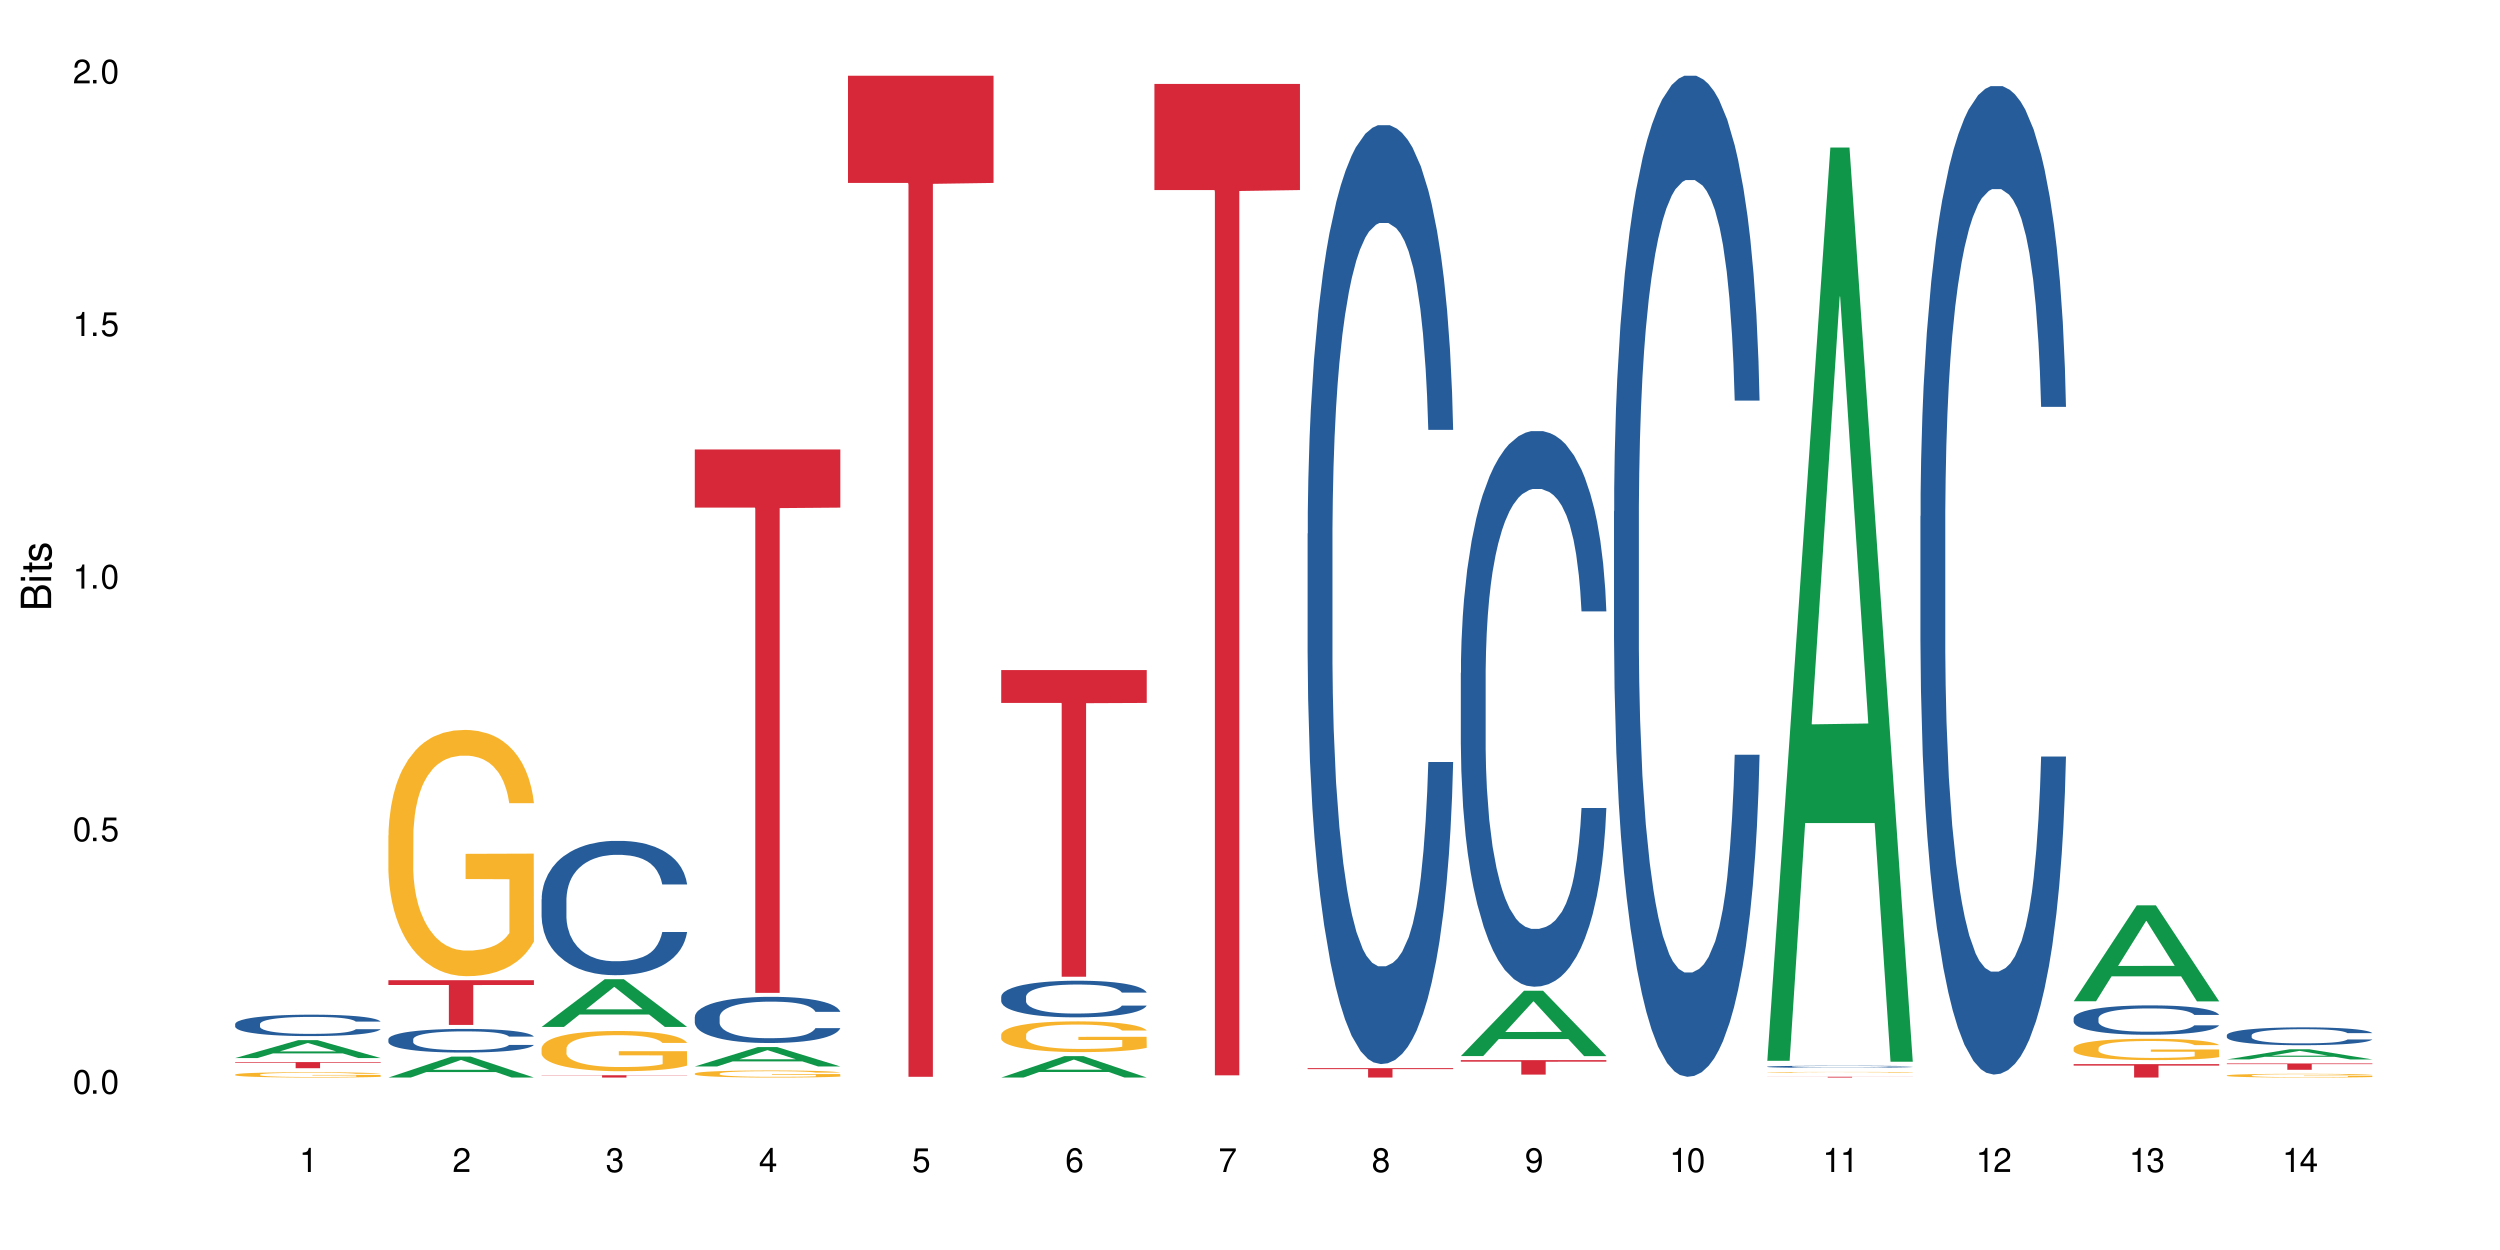 <?xml version="1.0" encoding="UTF-8"?>
<svg xmlns="http://www.w3.org/2000/svg" xmlns:xlink="http://www.w3.org/1999/xlink" width="720" height="360" viewBox="0 0 720 360">
<defs>
<g>
<g id="glyph-0-0">
</g>
<g id="glyph-0-1">
<path d="M 2.641 -6.938 C 2 -6.938 1.422 -6.656 1.078 -6.172 C 0.641 -5.562 0.406 -4.641 0.406 -3.359 C 0.406 -1.016 1.188 0.219 2.641 0.219 C 4.078 0.219 4.859 -1.016 4.859 -3.297 C 4.859 -4.641 4.656 -5.547 4.203 -6.172 C 3.844 -6.656 3.281 -6.938 2.641 -6.938 Z M 2.641 -6.188 C 3.547 -6.188 4 -5.25 4 -3.375 C 4 -1.406 3.562 -0.484 2.625 -0.484 C 1.734 -0.484 1.281 -1.438 1.281 -3.344 C 1.281 -5.25 1.734 -6.188 2.641 -6.188 Z M 2.641 -6.188 "/>
</g>
<g id="glyph-0-2">
<path d="M 1.828 -1 L 0.828 -1 L 0.828 0 L 1.828 0 Z M 1.828 -1 "/>
</g>
<g id="glyph-0-3">
<path d="M 4.562 -6.797 L 1.062 -6.797 L 0.547 -3.094 L 1.328 -3.094 C 1.719 -3.562 2.047 -3.734 2.578 -3.734 C 3.484 -3.734 4.062 -3.109 4.062 -2.094 C 4.062 -1.125 3.484 -0.531 2.578 -0.531 C 1.828 -0.531 1.375 -0.906 1.188 -1.672 L 0.328 -1.672 C 0.453 -1.109 0.547 -0.844 0.75 -0.594 C 1.125 -0.078 1.828 0.219 2.594 0.219 C 3.969 0.219 4.922 -0.781 4.922 -2.219 C 4.922 -3.562 4.031 -4.484 2.719 -4.484 C 2.25 -4.484 1.859 -4.359 1.469 -4.062 L 1.734 -5.969 L 4.562 -5.969 Z M 4.562 -6.797 "/>
</g>
<g id="glyph-0-4">
<path d="M 2.484 -4.938 L 2.484 0 L 3.328 0 L 3.328 -6.938 L 2.766 -6.938 C 2.469 -5.875 2.281 -5.734 0.984 -5.562 L 0.984 -4.938 Z M 2.484 -4.938 "/>
</g>
<g id="glyph-0-5">
<path d="M 4.859 -0.828 L 1.281 -0.828 C 1.359 -1.406 1.672 -1.781 2.5 -2.281 L 3.469 -2.828 C 4.406 -3.344 4.906 -4.062 4.906 -4.906 C 4.906 -5.484 4.672 -6.031 4.266 -6.406 C 3.859 -6.766 3.375 -6.938 2.719 -6.938 C 1.859 -6.938 1.219 -6.625 0.844 -6.031 C 0.609 -5.672 0.5 -5.234 0.484 -4.531 L 1.328 -4.531 C 1.359 -5.016 1.406 -5.281 1.531 -5.516 C 1.75 -5.938 2.188 -6.203 2.703 -6.203 C 3.469 -6.203 4.031 -5.641 4.031 -4.891 C 4.031 -4.344 3.719 -3.859 3.125 -3.516 L 2.234 -3 C 0.812 -2.172 0.406 -1.531 0.328 -0.016 L 4.859 -0.016 Z M 4.859 -0.828 "/>
</g>
<g id="glyph-0-6">
<path d="M 2.125 -3.188 L 2.578 -3.188 C 3.5 -3.188 3.984 -2.766 3.984 -1.922 C 3.984 -1.062 3.469 -0.531 2.594 -0.531 C 1.656 -0.531 1.203 -1 1.156 -2.016 L 0.312 -2.016 C 0.344 -1.453 0.438 -1.094 0.609 -0.781 C 0.953 -0.109 1.625 0.219 2.547 0.219 C 3.953 0.219 4.859 -0.625 4.859 -1.938 C 4.859 -2.828 4.516 -3.297 3.703 -3.594 C 4.344 -3.844 4.656 -4.328 4.656 -5.031 C 4.656 -6.219 3.875 -6.938 2.578 -6.938 C 1.203 -6.938 0.484 -6.172 0.453 -4.703 L 1.297 -4.703 C 1.312 -5.125 1.344 -5.359 1.453 -5.578 C 1.641 -5.969 2.062 -6.203 2.594 -6.203 C 3.344 -6.203 3.797 -5.75 3.797 -5 C 3.797 -4.516 3.609 -4.219 3.25 -4.047 C 3.016 -3.953 2.703 -3.922 2.125 -3.906 Z M 2.125 -3.188 "/>
</g>
<g id="glyph-0-7">
<path d="M 3.141 -1.672 L 3.141 0 L 3.984 0 L 3.984 -1.672 L 4.984 -1.672 L 4.984 -2.438 L 3.984 -2.438 L 3.984 -6.938 L 3.359 -6.938 L 0.266 -2.578 L 0.266 -1.672 Z M 3.141 -2.438 L 1 -2.438 L 3.141 -5.5 Z M 3.141 -2.438 "/>
</g>
<g id="glyph-0-8">
<path d="M 4.781 -5.125 C 4.609 -6.266 3.891 -6.938 2.844 -6.938 C 2.094 -6.938 1.422 -6.578 1.031 -5.953 C 0.594 -5.266 0.406 -4.422 0.406 -3.172 C 0.406 -2 0.578 -1.25 0.984 -0.641 C 1.359 -0.078 1.953 0.219 2.703 0.219 C 3.984 0.219 4.922 -0.75 4.922 -2.094 C 4.922 -3.375 4.062 -4.281 2.844 -4.281 C 2.172 -4.281 1.641 -4.031 1.281 -3.516 C 1.281 -5.234 1.828 -6.188 2.797 -6.188 C 3.391 -6.188 3.797 -5.797 3.938 -5.125 Z M 2.734 -3.531 C 3.547 -3.531 4.062 -2.953 4.062 -2.031 C 4.062 -1.156 3.484 -0.531 2.703 -0.531 C 1.922 -0.531 1.328 -1.188 1.328 -2.078 C 1.328 -2.938 1.906 -3.531 2.734 -3.531 Z M 2.734 -3.531 "/>
</g>
<g id="glyph-0-9">
<path d="M 4.984 -6.797 L 0.438 -6.797 L 0.438 -5.969 L 4.109 -5.969 C 2.5 -3.656 1.828 -2.234 1.328 0 L 2.219 0 C 2.594 -2.172 3.453 -4.047 4.984 -6.094 Z M 4.984 -6.797 "/>
</g>
<g id="glyph-0-10">
<path d="M 3.75 -3.656 C 4.469 -4.094 4.688 -4.438 4.688 -5.078 C 4.688 -6.172 3.844 -6.938 2.641 -6.938 C 1.438 -6.938 0.594 -6.172 0.594 -5.094 C 0.594 -4.438 0.812 -4.094 1.516 -3.656 C 0.734 -3.266 0.359 -2.703 0.359 -1.922 C 0.359 -0.656 1.281 0.219 2.641 0.219 C 3.984 0.219 4.922 -0.656 4.922 -1.922 C 4.922 -2.703 4.531 -3.266 3.75 -3.656 Z M 2.641 -6.188 C 3.359 -6.188 3.812 -5.75 3.812 -5.062 C 3.812 -4.406 3.344 -3.984 2.641 -3.984 C 1.922 -3.984 1.453 -4.406 1.453 -5.078 C 1.453 -5.75 1.922 -6.188 2.641 -6.188 Z M 2.641 -3.266 C 3.484 -3.266 4.062 -2.719 4.062 -1.906 C 4.062 -1.078 3.484 -0.531 2.625 -0.531 C 1.797 -0.531 1.219 -1.094 1.219 -1.906 C 1.219 -2.719 1.781 -3.266 2.641 -3.266 Z M 2.641 -3.266 "/>
</g>
<g id="glyph-0-11">
<path d="M 0.516 -1.578 C 0.672 -0.453 1.406 0.219 2.438 0.219 C 3.188 0.219 3.859 -0.141 4.266 -0.766 C 4.688 -1.453 4.891 -2.297 4.891 -3.547 C 4.891 -4.719 4.703 -5.453 4.312 -6.078 C 3.938 -6.641 3.344 -6.938 2.594 -6.938 C 1.297 -6.938 0.359 -5.969 0.359 -4.625 C 0.359 -3.344 1.234 -2.453 2.453 -2.453 C 3.094 -2.453 3.578 -2.672 4.016 -3.203 C 4 -1.484 3.469 -0.531 2.5 -0.531 C 1.906 -0.531 1.484 -0.906 1.359 -1.578 Z M 2.578 -6.203 C 3.375 -6.203 3.969 -5.531 3.969 -4.641 C 3.969 -3.797 3.391 -3.188 2.547 -3.188 C 1.734 -3.188 1.234 -3.766 1.234 -4.688 C 1.234 -5.562 1.797 -6.203 2.578 -6.203 Z M 2.578 -6.203 "/>
</g>
<g id="glyph-1-0">
</g>
<g id="glyph-1-1">
<path d="M 0 -0.953 L 0 -4.891 C 0 -5.719 -0.234 -6.344 -0.734 -6.797 C -1.188 -7.234 -1.812 -7.469 -2.5 -7.469 C -3.547 -7.469 -4.188 -7 -4.625 -5.875 C -4.984 -6.688 -5.625 -7.094 -6.531 -7.094 C -7.172 -7.094 -7.734 -6.859 -8.141 -6.391 C -8.562 -5.922 -8.75 -5.344 -8.75 -4.5 L -8.75 -0.953 Z M -4.984 -2.062 L -7.766 -2.062 L -7.766 -4.219 C -7.766 -4.844 -7.688 -5.203 -7.453 -5.5 C -7.219 -5.812 -6.859 -5.969 -6.375 -5.969 C -5.891 -5.969 -5.531 -5.812 -5.297 -5.5 C -5.062 -5.203 -4.984 -4.844 -4.984 -4.219 Z M -0.984 -2.062 L -4 -2.062 L -4 -4.781 C -4 -5.766 -3.438 -6.359 -2.484 -6.359 C -1.547 -6.359 -0.984 -5.766 -0.984 -4.781 Z M -0.984 -2.062 "/>
</g>
<g id="glyph-1-2">
<path d="M -6.281 -1.797 L -6.281 -0.797 L 0 -0.797 L 0 -1.797 Z M -8.75 -1.797 L -8.75 -0.797 L -7.484 -0.797 L -7.484 -1.797 Z M -8.75 -1.797 "/>
</g>
<g id="glyph-1-3">
<path d="M -6.281 -3.047 L -6.281 -2.016 L -8.016 -2.016 L -8.016 -1.016 L -6.281 -1.016 L -6.281 -0.172 L -5.469 -0.172 L -5.469 -1.016 L -0.719 -1.016 C -0.078 -1.016 0.281 -1.453 0.281 -2.234 C 0.281 -2.5 0.25 -2.719 0.188 -3.047 L -0.641 -3.047 C -0.609 -2.906 -0.594 -2.766 -0.594 -2.562 C -0.594 -2.141 -0.719 -2.016 -1.156 -2.016 L -5.469 -2.016 L -5.469 -3.047 Z M -6.281 -3.047 "/>
</g>
<g id="glyph-1-4">
<path d="M -4.531 -5.25 C -5.766 -5.25 -6.469 -4.422 -6.469 -2.969 C -6.469 -1.516 -5.719 -0.562 -4.547 -0.562 C -3.562 -0.562 -3.094 -1.062 -2.734 -2.562 L -2.516 -3.484 C -2.344 -4.188 -2.094 -4.469 -1.641 -4.469 C -1.047 -4.469 -0.641 -3.875 -0.641 -3 C -0.641 -2.453 -0.797 -2 -1.062 -1.75 C -1.25 -1.594 -1.422 -1.531 -1.875 -1.469 L -1.875 -0.406 C -0.422 -0.453 0.281 -1.266 0.281 -2.922 C 0.281 -4.5 -0.5 -5.516 -1.719 -5.516 C -2.656 -5.516 -3.172 -4.984 -3.469 -3.734 L -3.703 -2.766 C -3.891 -1.953 -4.156 -1.609 -4.594 -1.609 C -5.188 -1.609 -5.547 -2.125 -5.547 -2.938 C -5.547 -3.75 -5.203 -4.172 -4.531 -4.203 Z M -4.531 -5.25 "/>
</g>
</g>
</defs>
<rect x="-72" y="-36" width="864" height="432" fill="rgb(100%, 100%, 100%)" fill-opacity="1"/>
<path fill-rule="nonzero" fill="rgb(6.275%, 58.824%, 28.235%)" fill-opacity="1" d="M 67.73 304.715 L 67.777 304.711 L 85.914 299.555 L 91.422 299.555 L 109.648 304.723 L 103.242 304.723 L 98.676 303.371 L 78.656 303.371 L 74.18 304.715 L 67.73 304.715 L 80.582 302.812 L 96.84 302.809 L 88.734 300.398 L 88.645 300.395 L 88.555 300.406 L 80.539 302.809 L 80.582 302.812 Z M 67.73 304.715 "/>
<path fill-rule="nonzero" fill="rgb(14.51%, 36.078%, 60%)" fill-opacity="1" d="M 67.73 294.914 L 67.781 294.906 L 67.781 294.77 L 67.934 294.559 L 68.293 294.285 L 68.652 294.102 L 69.57 293.77 L 70.848 293.445 L 72.18 293.199 L 73.148 293.051 L 74.02 292.941 L 76.012 292.73 L 77.289 292.625 L 78.672 292.527 L 80.355 292.434 L 81.582 292.375 L 84.344 292.285 L 86.391 292.246 L 87.973 292.23 L 91.398 292.23 L 93.441 292.25 L 94.926 292.281 L 96.562 292.324 L 97.941 292.375 L 100.344 292.5 L 102.492 292.656 L 103.461 292.746 L 104.996 292.922 L 106.172 293.09 L 106.988 293.238 L 107.91 293.445 L 108.727 293.699 L 109.34 293.988 L 109.648 294.23 L 102.492 294.23 L 102.133 294.004 L 101.723 293.828 L 100.957 293.598 L 100.191 293.434 L 99.117 293.273 L 98.145 293.164 L 96.816 293.059 L 95.641 292.992 L 94.414 292.941 L 93.238 292.906 L 90.988 292.871 L 88.383 292.871 L 87.41 292.883 L 85.418 292.93 L 84.344 292.969 L 82.812 293.047 L 81.738 293.121 L 80.461 293.234 L 79.59 293.328 L 78.516 293.477 L 77.75 293.605 L 76.883 293.789 L 76.371 293.93 L 75.91 294.09 L 75.5 294.273 L 75.195 294.473 L 74.988 294.68 L 74.887 294.883 L 74.887 295.758 L 74.988 295.961 L 75.246 296.195 L 75.91 296.539 L 76.883 296.84 L 78.004 297.078 L 79.078 297.246 L 79.691 297.324 L 80.512 297.414 L 81.789 297.527 L 83.629 297.641 L 84.703 297.684 L 86.34 297.73 L 88.023 297.754 L 90.273 297.754 L 92.27 297.73 L 93.598 297.703 L 94.977 297.656 L 96.867 297.562 L 98.043 297.473 L 99.066 297.363 L 99.832 297.258 L 100.344 297.168 L 101.109 296.992 L 101.723 296.801 L 102.184 296.602 L 102.492 296.41 L 109.648 296.41 L 109.34 296.637 L 108.883 296.855 L 108.422 297.02 L 107.707 297.219 L 106.887 297.391 L 105.711 297.59 L 104.742 297.719 L 103.461 297.859 L 102.285 297.969 L 101.008 298.062 L 99.117 298.176 L 97.891 298.23 L 96.562 298.281 L 94.977 298.328 L 92.984 298.367 L 90.836 298.391 L 88.844 298.395 L 86.695 298.383 L 85.109 298.363 L 83.016 298.312 L 80.41 298.211 L 78.516 298.102 L 77.035 297.996 L 75.758 297.883 L 74.324 297.73 L 72.484 297.48 L 71.359 297.289 L 70.594 297.133 L 69.723 296.914 L 69.109 296.715 L 68.395 296.398 L 67.883 296 L 67.73 295.691 Z M 67.73 294.914 "/>
<path fill-rule="nonzero" fill="rgb(96.863%, 70.196%, 16.863%)" fill-opacity="1" d="M 67.73 309.461 L 67.781 309.461 L 67.781 309.43 L 67.988 309.367 L 68.496 309.281 L 69.164 309.211 L 69.879 309.152 L 70.34 309.125 L 71.105 309.082 L 71.77 309.051 L 73.457 308.988 L 75.602 308.93 L 76.777 308.906 L 78.109 308.883 L 80 308.855 L 80.867 308.844 L 83.527 308.82 L 86.543 308.809 L 89.863 308.805 L 91.398 308.805 L 93.496 308.812 L 96.355 308.828 L 97.992 308.84 L 99.27 308.855 L 100.602 308.871 L 102.234 308.902 L 103.77 308.934 L 104.996 308.969 L 106.223 309.012 L 107.246 309.055 L 108.113 309.105 L 108.883 309.164 L 109.34 309.211 L 109.648 309.262 L 102.543 309.262 L 102.133 309.211 L 101.672 309.172 L 100.906 309.129 L 100.141 309.094 L 99.375 309.066 L 97.941 309.031 L 96.715 309.008 L 95.18 308.988 L 93.699 308.977 L 92.012 308.969 L 90.988 308.965 L 88.281 308.965 L 85.828 308.977 L 84.395 308.984 L 83.375 308.996 L 81.941 309.02 L 81.074 309.035 L 80.562 309.047 L 79.027 309.09 L 78.004 309.129 L 77.445 309.156 L 76.727 309.199 L 76.215 309.234 L 75.652 309.293 L 75.348 309.332 L 74.938 309.43 L 74.887 309.68 L 75.039 309.734 L 75.348 309.793 L 75.758 309.84 L 76.371 309.895 L 76.984 309.938 L 78.059 309.992 L 78.977 310.027 L 79.691 310.051 L 81.074 310.09 L 81.637 310.102 L 82.965 310.125 L 84.344 310.145 L 86.031 310.164 L 87.309 310.172 L 89.355 310.18 L 91.961 310.18 L 95.027 310.168 L 96.969 310.16 L 98.301 310.148 L 99.168 310.137 L 100.242 310.121 L 101.008 310.109 L 101.723 310.094 L 102.594 310.07 L 102.594 309.734 L 89.969 309.734 L 89.969 309.574 L 109.598 309.574 L 109.648 310.121 L 108.574 310.16 L 107.246 310.195 L 105.969 310.223 L 104.637 310.246 L 102.746 310.273 L 101.215 310.293 L 98.863 310.312 L 96.715 310.324 L 94.465 310.332 L 92.473 310.336 L 88.023 310.336 L 85.777 310.328 L 83.988 310.316 L 82.352 310.301 L 80.715 310.281 L 78.672 310.254 L 77.34 310.23 L 75.961 310.199 L 74.582 310.164 L 73.355 310.129 L 72.535 310.098 L 71.719 310.066 L 70.848 310.023 L 70.031 309.977 L 69.418 309.93 L 68.855 309.883 L 68.445 309.836 L 68.039 309.773 L 67.832 309.723 L 67.73 309.68 Z M 67.73 309.461 "/>
<path fill-rule="nonzero" fill="rgb(83.922%, 15.686%, 22.353%)" fill-opacity="1" d="M 67.73 305.879 L 109.648 305.879 L 109.648 306.07 L 92.18 306.07 L 92.18 307.645 L 85.148 307.645 L 85.148 306.07 L 67.73 306.07 Z M 67.73 305.879 "/>
<path fill-rule="nonzero" fill="rgb(6.275%, 58.824%, 28.235%)" fill-opacity="1" d="M 111.855 310.332 L 111.898 310.328 L 130.035 304.293 L 135.543 304.293 L 153.77 310.336 L 147.367 310.336 L 142.801 308.758 L 122.781 308.758 L 118.301 310.332 L 111.855 310.332 L 124.707 308.105 L 140.961 308.102 L 132.855 305.281 L 132.766 305.273 L 132.68 305.293 L 124.66 308.102 L 124.707 308.105 Z M 111.855 310.332 "/>
<path fill-rule="nonzero" fill="rgb(14.51%, 36.078%, 60%)" fill-opacity="1" d="M 111.855 299.289 L 111.906 299.285 L 111.906 299.137 L 112.059 298.898 L 112.418 298.602 L 112.773 298.395 L 113.695 298.027 L 114.973 297.676 L 116.301 297.398 L 117.273 297.238 L 118.141 297.113 L 120.137 296.883 L 121.414 296.766 L 122.793 296.66 L 124.48 296.555 L 125.707 296.492 L 128.469 296.395 L 130.512 296.348 L 132.098 296.332 L 135.523 296.332 L 137.566 296.355 L 139.047 296.387 L 140.684 296.438 L 142.066 296.492 L 144.469 296.629 L 146.613 296.805 L 147.586 296.902 L 149.117 297.094 L 150.293 297.281 L 151.113 297.445 L 152.031 297.676 L 152.852 297.953 L 153.465 298.27 L 153.77 298.539 L 146.613 298.539 L 146.258 298.289 L 145.848 298.098 L 145.082 297.844 L 144.312 297.66 L 143.242 297.48 L 142.27 297.363 L 140.941 297.246 L 139.766 297.172 L 138.539 297.113 L 137.363 297.078 L 135.113 297.039 L 132.504 297.039 L 131.535 297.051 L 129.539 297.102 L 128.469 297.145 L 126.934 297.23 L 125.859 297.312 L 124.582 297.438 L 123.715 297.543 L 122.641 297.703 L 121.875 297.848 L 121.004 298.055 L 120.492 298.207 L 120.031 298.383 L 119.625 298.59 L 119.316 298.805 L 119.113 299.035 L 119.012 299.258 L 119.012 300.223 L 119.113 300.449 L 119.367 300.707 L 120.031 301.09 L 121.004 301.418 L 122.129 301.68 L 123.203 301.867 L 123.816 301.953 L 124.633 302.051 L 125.91 302.176 L 127.75 302.301 L 128.824 302.352 L 130.461 302.398 L 132.148 302.426 L 134.398 302.426 L 136.391 302.398 L 137.719 302.367 L 139.102 302.32 L 140.992 302.215 L 142.168 302.113 L 143.188 301.996 L 143.957 301.879 L 144.469 301.777 L 145.234 301.586 L 145.848 301.375 L 146.309 301.156 L 146.613 300.945 L 153.77 300.945 L 153.465 301.195 L 153.004 301.438 L 152.543 301.617 L 151.828 301.836 L 151.012 302.027 L 149.836 302.246 L 148.863 302.387 L 147.586 302.543 L 146.41 302.66 L 145.133 302.766 L 143.242 302.891 L 142.012 302.953 L 140.684 303.008 L 139.102 303.059 L 137.105 303.102 L 134.961 303.129 L 132.965 303.133 L 130.82 303.121 L 129.234 303.098 L 127.137 303.039 L 124.531 302.93 L 122.641 302.812 L 121.156 302.691 L 119.879 302.566 L 118.449 302.398 L 116.609 302.125 L 115.484 301.914 L 114.715 301.742 L 113.848 301.5 L 113.234 301.281 L 112.52 300.934 L 112.008 300.492 L 111.855 300.148 Z M 111.855 299.289 "/>
<path fill-rule="nonzero" fill="rgb(96.863%, 70.196%, 16.863%)" fill-opacity="1" d="M 111.855 240.594 L 111.906 240.527 L 111.906 239.23 L 112.109 236.316 L 112.621 232.301 L 113.285 228.996 L 114 226.406 L 114.461 225.047 L 115.227 223.102 L 115.891 221.676 L 117.578 218.762 L 119.727 216.043 L 120.902 214.875 L 122.23 213.773 L 124.121 212.543 L 124.992 212.09 L 127.648 211.055 L 130.664 210.406 L 133.988 210.211 L 135.523 210.277 L 137.617 210.535 L 140.48 211.246 L 142.117 211.895 L 143.395 212.543 L 144.723 213.387 L 146.359 214.68 L 147.891 216.234 L 149.117 217.789 L 150.348 219.734 L 151.367 221.809 L 152.238 224.074 L 153.004 226.793 L 153.465 229.062 L 153.77 231.328 L 146.664 231.328 L 146.258 229.062 L 145.797 227.312 L 145.031 225.176 L 144.262 223.621 L 143.496 222.391 L 142.066 220.707 L 140.84 219.668 L 139.305 218.762 L 137.82 218.18 L 136.137 217.789 L 135.113 217.66 L 132.402 217.66 L 129.949 218.113 L 128.52 218.633 L 127.496 219.152 L 126.066 220.121 L 125.195 220.898 L 124.684 221.418 L 123.152 223.426 L 122.129 225.238 L 121.566 226.473 L 120.852 228.414 L 120.34 230.164 L 119.777 232.754 L 119.469 234.699 L 119.062 239.102 L 119.012 250.762 L 119.164 253.223 L 119.469 255.879 L 119.879 258.211 L 120.492 260.672 L 121.105 262.551 L 122.18 265.078 L 123.102 266.762 L 123.816 267.863 L 125.195 269.613 L 125.758 270.195 L 127.086 271.363 L 128.469 272.27 L 130.152 273.047 L 131.434 273.434 L 133.477 273.758 L 136.082 273.758 L 139.152 273.371 L 141.094 272.852 L 142.422 272.332 L 143.293 271.879 L 144.363 271.168 L 145.133 270.52 L 145.848 269.809 L 146.715 268.707 L 146.715 253.223 L 134.09 253.16 L 134.09 245.906 L 153.719 245.84 L 153.77 271.168 L 152.699 272.918 L 151.367 274.602 L 150.09 275.898 L 148.762 276.996 L 146.871 278.23 L 145.336 279.008 L 142.984 279.914 L 140.84 280.496 L 138.59 280.883 L 136.594 281.078 L 134.242 281.145 L 132.148 281.016 L 129.898 280.625 L 128.109 280.105 L 126.473 279.461 L 124.84 278.617 L 122.793 277.258 L 121.465 276.156 L 120.082 274.797 L 118.703 273.176 L 117.477 271.426 L 116.66 270.066 L 115.84 268.512 L 114.973 266.57 L 114.152 264.367 L 113.539 262.359 L 112.98 260.09 L 112.57 257.953 L 112.16 255.039 L 111.957 252.707 L 111.855 250.699 Z M 111.855 240.594 "/>
<path fill-rule="nonzero" fill="rgb(83.922%, 15.686%, 22.353%)" fill-opacity="1" d="M 111.855 282.301 L 153.77 282.301 L 153.77 283.68 L 136.301 283.691 L 136.301 295.172 L 129.273 295.172 L 129.273 283.703 L 129.172 283.68 L 111.855 283.68 Z M 111.855 282.301 "/>
<path fill-rule="nonzero" fill="rgb(6.275%, 58.824%, 28.235%)" fill-opacity="1" d="M 155.977 295.75 L 156.023 295.734 L 174.16 282.016 L 179.668 282.016 L 197.895 295.762 L 191.488 295.762 L 186.922 292.176 L 166.902 292.176 L 162.426 295.75 L 155.977 295.75 L 168.828 290.691 L 185.086 290.676 L 176.98 284.262 L 176.891 284.25 L 176.801 284.289 L 168.785 290.676 L 168.828 290.691 Z M 155.977 295.75 "/>
<path fill-rule="nonzero" fill="rgb(14.51%, 36.078%, 60%)" fill-opacity="1" d="M 155.977 259.008 L 156.027 258.973 L 156.027 258.125 L 156.18 256.781 L 156.539 255.086 L 156.898 253.918 L 157.816 251.832 L 159.094 249.816 L 160.426 248.262 L 161.395 247.344 L 162.266 246.637 L 164.258 245.328 L 165.535 244.656 L 166.918 244.055 L 168.602 243.453 L 169.828 243.102 L 172.59 242.535 L 174.637 242.285 L 176.219 242.18 L 179.645 242.18 L 181.688 242.32 L 183.172 242.5 L 184.809 242.781 L 186.188 243.102 L 188.59 243.879 L 190.738 244.867 L 191.707 245.434 L 193.242 246.527 L 194.418 247.59 L 195.234 248.508 L 196.156 249.816 L 196.973 251.406 L 197.586 253.211 L 197.895 254.73 L 190.738 254.73 L 190.379 253.316 L 189.969 252.223 L 189.203 250.77 L 188.438 249.746 L 187.363 248.723 L 186.391 248.051 L 185.062 247.379 L 183.887 246.953 L 182.66 246.637 L 181.484 246.422 L 179.234 246.211 L 176.629 246.211 L 175.656 246.281 L 173.664 246.562 L 172.59 246.812 L 171.059 247.309 L 169.984 247.766 L 168.707 248.473 L 167.836 249.074 L 166.762 249.992 L 165.996 250.809 L 165.129 251.973 L 164.617 252.855 L 164.156 253.848 L 163.746 255.016 L 163.441 256.25 L 163.234 257.559 L 163.133 258.832 L 163.133 264.312 L 163.234 265.586 L 163.492 267.07 L 164.156 269.227 L 165.129 271.102 L 166.25 272.586 L 167.324 273.645 L 167.938 274.141 L 168.758 274.707 L 170.035 275.414 L 171.875 276.121 L 172.949 276.402 L 174.582 276.688 L 176.27 276.828 L 178.52 276.828 L 180.512 276.688 L 181.844 276.508 L 183.223 276.227 L 185.113 275.625 L 186.289 275.059 L 187.312 274.387 L 188.078 273.715 L 188.59 273.148 L 189.355 272.055 L 189.969 270.852 L 190.43 269.613 L 190.738 268.414 L 197.895 268.414 L 197.586 269.828 L 197.129 271.207 L 196.668 272.23 L 195.953 273.469 L 195.133 274.566 L 193.957 275.801 L 192.988 276.613 L 191.707 277.5 L 190.531 278.172 L 189.254 278.773 L 187.363 279.48 L 186.137 279.832 L 184.809 280.148 L 183.223 280.434 L 181.23 280.68 L 179.082 280.82 L 177.09 280.859 L 174.941 280.785 L 173.355 280.645 L 171.262 280.328 L 168.652 279.691 L 166.762 279.02 L 165.281 278.348 L 164.004 277.641 L 162.57 276.688 L 160.73 275.129 L 159.605 273.93 L 158.84 272.938 L 157.969 271.559 L 157.355 270.32 L 156.641 268.344 L 156.129 265.832 L 155.977 263.887 Z M 155.977 259.008 "/>
<path fill-rule="nonzero" fill="rgb(96.863%, 70.196%, 16.863%)" fill-opacity="1" d="M 155.977 301.887 L 156.027 301.875 L 156.027 301.664 L 156.234 301.188 L 156.742 300.531 L 157.41 299.992 L 158.125 299.566 L 158.582 299.344 L 159.352 299.027 L 160.016 298.793 L 161.703 298.316 L 163.848 297.875 L 165.023 297.684 L 166.355 297.504 L 168.246 297.301 L 169.113 297.227 L 171.773 297.059 L 174.789 296.953 L 178.109 296.922 L 179.645 296.93 L 181.742 296.973 L 184.602 297.09 L 186.238 297.195 L 187.516 297.301 L 188.848 297.441 L 190.48 297.652 L 192.016 297.906 L 193.242 298.16 L 194.469 298.477 L 195.492 298.816 L 196.359 299.188 L 197.129 299.629 L 197.586 300 L 197.895 300.371 L 190.789 300.371 L 190.379 300 L 189.918 299.715 L 189.152 299.367 L 188.387 299.113 L 187.617 298.91 L 186.188 298.637 L 184.961 298.465 L 183.426 298.316 L 181.945 298.223 L 180.258 298.16 L 179.234 298.137 L 176.527 298.137 L 174.074 298.211 L 172.641 298.297 L 171.617 298.383 L 170.188 298.539 L 169.32 298.668 L 168.809 298.754 L 167.273 299.082 L 166.25 299.375 L 165.688 299.578 L 164.973 299.895 L 164.461 300.18 L 163.898 300.605 L 163.594 300.922 L 163.184 301.641 L 163.133 303.547 L 163.285 303.949 L 163.594 304.383 L 164.004 304.766 L 164.617 305.168 L 165.23 305.473 L 166.305 305.887 L 167.223 306.16 L 167.938 306.344 L 169.32 306.629 L 169.883 306.723 L 171.211 306.914 L 172.59 307.062 L 174.277 307.188 L 175.555 307.254 L 177.602 307.305 L 180.207 307.305 L 183.273 307.242 L 185.215 307.156 L 186.547 307.074 L 187.414 307 L 188.488 306.883 L 189.254 306.777 L 189.969 306.66 L 190.84 306.48 L 190.84 303.949 L 178.215 303.938 L 178.215 302.754 L 197.844 302.742 L 197.895 306.883 L 196.82 307.168 L 195.492 307.441 L 194.215 307.656 L 192.883 307.836 L 190.992 308.035 L 189.461 308.164 L 187.109 308.312 L 184.961 308.406 L 182.711 308.469 L 180.719 308.5 L 178.367 308.512 L 176.27 308.492 L 174.023 308.426 L 172.234 308.344 L 170.598 308.238 L 168.961 308.098 L 166.918 307.875 L 165.586 307.695 L 164.207 307.473 L 162.828 307.211 L 161.602 306.926 L 160.781 306.703 L 159.965 306.449 L 159.094 306.129 L 158.277 305.77 L 157.664 305.441 L 157.102 305.07 L 156.691 304.723 L 156.285 304.246 L 156.078 303.863 L 155.977 303.535 Z M 155.977 301.887 "/>
<path fill-rule="nonzero" fill="rgb(83.922%, 15.686%, 22.353%)" fill-opacity="1" d="M 155.977 309.672 L 197.895 309.672 L 197.895 309.742 L 180.426 309.742 L 180.426 310.336 L 173.395 310.336 L 173.395 309.742 L 155.977 309.742 Z M 155.977 309.672 "/>
<path fill-rule="nonzero" fill="rgb(6.275%, 58.824%, 28.235%)" fill-opacity="1" d="M 200.102 307.133 L 200.145 307.129 L 218.281 301.547 L 223.789 301.547 L 242.016 307.141 L 235.613 307.141 L 231.047 305.68 L 211.027 305.68 L 206.547 307.133 L 200.102 307.133 L 212.953 305.074 L 229.207 305.07 L 221.102 302.461 L 221.012 302.453 L 220.926 302.473 L 212.906 305.07 L 212.953 305.074 Z M 200.102 307.133 "/>
<path fill-rule="nonzero" fill="rgb(14.51%, 36.078%, 60%)" fill-opacity="1" d="M 200.102 292.879 L 200.152 292.867 L 200.152 292.574 L 200.305 292.113 L 200.664 291.531 L 201.02 291.129 L 201.941 290.414 L 203.219 289.719 L 204.547 289.184 L 205.52 288.871 L 206.387 288.625 L 208.383 288.176 L 209.66 287.945 L 211.039 287.738 L 212.727 287.531 L 213.953 287.41 L 216.715 287.219 L 218.758 287.133 L 220.344 287.094 L 223.77 287.094 L 225.812 287.145 L 227.293 287.203 L 228.93 287.301 L 230.312 287.41 L 232.715 287.68 L 234.859 288.02 L 235.832 288.215 L 237.363 288.59 L 238.539 288.953 L 239.359 289.27 L 240.277 289.719 L 241.098 290.266 L 241.711 290.887 L 242.016 291.41 L 234.859 291.41 L 234.504 290.922 L 234.094 290.547 L 233.328 290.047 L 232.559 289.695 L 231.488 289.344 L 230.516 289.113 L 229.188 288.883 L 228.012 288.734 L 226.785 288.625 L 225.609 288.555 L 223.359 288.48 L 220.75 288.48 L 219.781 288.504 L 217.785 288.602 L 216.715 288.688 L 215.18 288.855 L 214.105 289.016 L 212.828 289.258 L 211.961 289.465 L 210.887 289.781 L 210.117 290.059 L 209.25 290.461 L 208.738 290.766 L 208.277 291.105 L 207.871 291.508 L 207.562 291.93 L 207.359 292.379 L 207.258 292.816 L 207.258 294.703 L 207.359 295.141 L 207.613 295.648 L 208.277 296.391 L 209.25 297.035 L 210.375 297.543 L 211.449 297.91 L 212.062 298.078 L 212.879 298.273 L 214.156 298.516 L 215.996 298.758 L 217.07 298.855 L 218.707 298.953 L 220.395 299.004 L 222.645 299.004 L 224.637 298.953 L 225.965 298.895 L 227.348 298.797 L 229.238 298.59 L 230.414 298.395 L 231.434 298.164 L 232.203 297.934 L 232.715 297.738 L 233.48 297.363 L 234.094 296.949 L 234.555 296.523 L 234.859 296.109 L 242.016 296.109 L 241.711 296.598 L 241.25 297.07 L 240.789 297.422 L 240.074 297.848 L 239.258 298.227 L 238.082 298.648 L 237.109 298.93 L 235.832 299.234 L 234.656 299.465 L 233.379 299.672 L 231.488 299.914 L 230.258 300.035 L 228.93 300.145 L 227.348 300.242 L 225.352 300.328 L 223.207 300.375 L 221.211 300.387 L 219.066 300.363 L 217.48 300.316 L 215.383 300.207 L 212.777 299.988 L 210.887 299.758 L 209.402 299.523 L 208.125 299.281 L 206.695 298.953 L 204.855 298.418 L 203.73 298.008 L 202.961 297.668 L 202.094 297.191 L 201.48 296.766 L 200.766 296.086 L 200.254 295.223 L 200.102 294.555 Z M 200.102 292.879 "/>
<path fill-rule="nonzero" fill="rgb(96.863%, 70.196%, 16.863%)" fill-opacity="1" d="M 200.102 309.172 L 200.152 309.168 L 200.152 309.133 L 200.355 309.047 L 200.867 308.934 L 201.531 308.84 L 202.246 308.766 L 202.707 308.727 L 203.473 308.668 L 204.137 308.629 L 205.824 308.543 L 207.973 308.465 L 209.148 308.434 L 210.477 308.402 L 212.367 308.363 L 213.238 308.352 L 215.895 308.324 L 218.91 308.305 L 222.234 308.297 L 223.77 308.301 L 225.863 308.309 L 228.727 308.328 L 230.363 308.348 L 231.641 308.363 L 232.969 308.391 L 234.605 308.426 L 236.137 308.473 L 237.363 308.516 L 238.594 308.57 L 239.613 308.633 L 240.484 308.695 L 241.25 308.773 L 241.711 308.84 L 242.016 308.906 L 234.91 308.906 L 234.504 308.84 L 234.043 308.789 L 233.277 308.727 L 232.508 308.684 L 231.742 308.648 L 230.312 308.602 L 229.082 308.57 L 227.551 308.543 L 226.066 308.527 L 224.383 308.516 L 223.359 308.512 L 220.648 308.512 L 218.195 308.523 L 216.766 308.539 L 215.742 308.555 L 214.312 308.582 L 213.441 308.605 L 212.93 308.621 L 211.398 308.68 L 210.375 308.73 L 209.812 308.766 L 209.098 308.82 L 208.586 308.871 L 208.023 308.945 L 207.715 309.004 L 207.309 309.129 L 207.258 309.465 L 207.41 309.535 L 207.715 309.609 L 208.125 309.68 L 208.738 309.75 L 209.352 309.805 L 210.426 309.875 L 211.348 309.926 L 212.062 309.957 L 213.441 310.008 L 214.004 310.023 L 215.332 310.055 L 216.715 310.082 L 218.398 310.105 L 219.68 310.117 L 221.723 310.125 L 224.328 310.125 L 227.398 310.113 L 229.34 310.098 L 230.668 310.086 L 231.539 310.07 L 232.609 310.051 L 233.379 310.031 L 234.094 310.012 L 234.961 309.98 L 234.961 309.535 L 222.336 309.531 L 222.336 309.324 L 241.965 309.324 L 242.016 310.051 L 240.941 310.102 L 239.613 310.148 L 238.336 310.188 L 237.008 310.219 L 235.117 310.254 L 233.582 310.277 L 231.23 310.301 L 229.082 310.32 L 226.836 310.332 L 224.84 310.336 L 222.488 310.336 L 220.395 310.332 L 218.145 310.324 L 216.355 310.309 L 214.719 310.289 L 213.082 310.266 L 211.039 310.227 L 209.711 310.195 L 208.328 310.156 L 206.949 310.109 L 205.723 310.059 L 204.906 310.02 L 204.086 309.973 L 203.219 309.918 L 202.398 309.855 L 201.785 309.797 L 201.223 309.73 L 200.816 309.672 L 200.406 309.586 L 200.203 309.52 L 200.102 309.461 Z M 200.102 309.172 "/>
<path fill-rule="nonzero" fill="rgb(83.922%, 15.686%, 22.353%)" fill-opacity="1" d="M 200.102 129.438 L 242.016 129.438 L 242.016 146.191 L 224.547 146.336 L 224.547 285.938 L 217.52 285.938 L 217.52 146.484 L 217.418 146.191 L 200.102 146.191 Z M 200.102 129.438 "/>
<path fill-rule="nonzero" fill="rgb(83.922%, 15.686%, 22.353%)" fill-opacity="1" d="M 244.223 21.816 L 286.141 21.816 L 286.141 52.68 L 268.672 52.949 L 268.672 310.121 L 261.641 310.121 L 261.641 53.219 L 261.539 52.68 L 244.223 52.68 Z M 244.223 21.816 "/>
<path fill-rule="nonzero" fill="rgb(6.275%, 58.824%, 28.235%)" fill-opacity="1" d="M 288.348 310.332 L 288.391 310.324 L 306.527 304.168 L 312.035 304.168 L 330.262 310.336 L 323.859 310.336 L 319.289 308.727 L 299.273 308.727 L 294.793 310.332 L 288.348 310.332 L 301.199 308.062 L 317.453 308.055 L 309.348 305.176 L 309.258 305.172 L 309.172 305.188 L 301.152 308.055 L 301.199 308.062 Z M 288.348 310.332 "/>
<path fill-rule="nonzero" fill="rgb(14.51%, 36.078%, 60%)" fill-opacity="1" d="M 288.348 287.043 L 288.398 287.031 L 288.398 286.801 L 288.551 286.434 L 288.906 285.973 L 289.266 285.656 L 290.188 285.086 L 291.465 284.539 L 292.793 284.113 L 293.766 283.863 L 294.633 283.672 L 296.629 283.316 L 297.906 283.133 L 299.285 282.969 L 300.973 282.805 L 302.199 282.707 L 304.961 282.555 L 307.004 282.484 L 308.59 282.457 L 312.012 282.457 L 314.059 282.496 L 315.539 282.543 L 317.176 282.621 L 318.559 282.707 L 320.961 282.918 L 323.105 283.188 L 324.078 283.344 L 325.609 283.641 L 326.785 283.93 L 327.605 284.18 L 328.523 284.539 L 329.344 284.973 L 329.957 285.461 L 330.262 285.875 L 323.105 285.875 L 322.75 285.492 L 322.34 285.191 L 321.574 284.797 L 320.805 284.52 L 319.73 284.238 L 318.762 284.055 L 317.434 283.875 L 316.258 283.758 L 315.031 283.672 L 313.855 283.613 L 311.605 283.555 L 308.996 283.555 L 308.027 283.574 L 306.031 283.652 L 304.961 283.719 L 303.426 283.855 L 302.352 283.98 L 301.074 284.172 L 300.207 284.336 L 299.133 284.586 L 298.363 284.809 L 297.496 285.125 L 296.984 285.367 L 296.523 285.637 L 296.117 285.953 L 295.809 286.289 L 295.605 286.648 L 295.504 286.992 L 295.504 288.488 L 295.605 288.832 L 295.859 289.238 L 296.523 289.824 L 297.496 290.336 L 298.621 290.742 L 299.695 291.031 L 300.309 291.164 L 301.125 291.32 L 302.402 291.512 L 304.242 291.703 L 305.316 291.781 L 306.953 291.859 L 308.641 291.898 L 310.891 291.898 L 312.883 291.859 L 314.211 291.809 L 315.594 291.734 L 317.484 291.57 L 318.66 291.414 L 319.68 291.23 L 320.449 291.051 L 320.961 290.895 L 321.727 290.598 L 322.34 290.27 L 322.801 289.934 L 323.105 289.605 L 330.262 289.605 L 329.957 289.988 L 329.496 290.367 L 329.035 290.645 L 328.32 290.98 L 327.504 291.281 L 326.328 291.617 L 325.355 291.84 L 324.078 292.078 L 322.902 292.262 L 321.625 292.426 L 319.73 292.621 L 318.504 292.715 L 317.176 292.801 L 315.594 292.879 L 313.598 292.945 L 311.453 292.984 L 309.457 292.996 L 307.312 292.977 L 305.727 292.938 L 303.629 292.852 L 301.023 292.676 L 299.133 292.492 L 297.648 292.312 L 296.371 292.117 L 294.941 291.859 L 293.102 291.434 L 291.977 291.105 L 291.207 290.836 L 290.34 290.461 L 289.727 290.125 L 289.012 289.586 L 288.5 288.902 L 288.348 288.371 Z M 288.348 287.043 "/>
<path fill-rule="nonzero" fill="rgb(96.863%, 70.196%, 16.863%)" fill-opacity="1" d="M 288.348 297.945 L 288.398 297.938 L 288.398 297.777 L 288.602 297.414 L 289.113 296.91 L 289.777 296.5 L 290.492 296.176 L 290.953 296.004 L 291.719 295.762 L 292.383 295.586 L 294.07 295.223 L 296.219 294.883 L 297.395 294.734 L 298.723 294.598 L 300.613 294.445 L 301.484 294.387 L 304.141 294.258 L 307.156 294.18 L 310.48 294.152 L 312.012 294.16 L 314.109 294.195 L 316.973 294.281 L 318.609 294.363 L 319.887 294.445 L 321.215 294.551 L 322.852 294.711 L 324.383 294.906 L 325.609 295.102 L 326.836 295.344 L 327.859 295.602 L 328.73 295.883 L 329.496 296.223 L 329.957 296.508 L 330.262 296.789 L 323.156 296.789 L 322.75 296.508 L 322.289 296.289 L 321.523 296.023 L 320.754 295.828 L 319.988 295.676 L 318.559 295.465 L 317.328 295.336 L 315.797 295.223 L 314.312 295.148 L 312.629 295.102 L 311.605 295.082 L 308.895 295.082 L 306.441 295.141 L 305.012 295.203 L 303.988 295.27 L 302.559 295.391 L 301.688 295.488 L 301.176 295.555 L 299.645 295.805 L 298.621 296.031 L 298.059 296.184 L 297.344 296.426 L 296.832 296.645 L 296.27 296.969 L 295.961 297.211 L 295.555 297.762 L 295.504 299.219 L 295.656 299.523 L 295.961 299.855 L 296.371 300.148 L 296.984 300.453 L 297.598 300.688 L 298.672 301.004 L 299.594 301.215 L 300.309 301.352 L 301.688 301.57 L 302.25 301.645 L 303.578 301.789 L 304.961 301.902 L 306.645 302 L 307.926 302.047 L 309.969 302.09 L 312.574 302.09 L 315.645 302.039 L 317.586 301.977 L 318.914 301.91 L 319.785 301.855 L 320.855 301.766 L 321.625 301.684 L 322.34 301.594 L 323.207 301.457 L 323.207 299.523 L 310.582 299.516 L 310.582 298.609 L 330.211 298.602 L 330.262 301.766 L 329.188 301.984 L 327.859 302.195 L 326.582 302.355 L 325.254 302.492 L 323.363 302.648 L 321.828 302.742 L 319.477 302.855 L 317.328 302.93 L 315.082 302.977 L 313.086 303.004 L 310.734 303.012 L 308.641 302.996 L 306.391 302.945 L 304.602 302.883 L 302.965 302.801 L 301.328 302.695 L 299.285 302.523 L 297.957 302.387 L 296.574 302.219 L 295.195 302.016 L 293.969 301.797 L 293.152 301.629 L 292.332 301.434 L 291.465 301.191 L 290.645 300.914 L 290.031 300.664 L 289.469 300.383 L 289.062 300.113 L 288.652 299.75 L 288.449 299.461 L 288.348 299.207 Z M 288.348 297.945 "/>
<path fill-rule="nonzero" fill="rgb(83.922%, 15.686%, 22.353%)" fill-opacity="1" d="M 288.348 192.988 L 330.262 192.988 L 330.262 202.441 L 312.793 202.523 L 312.793 281.297 L 305.766 281.297 L 305.766 202.605 L 305.664 202.441 L 288.348 202.441 Z M 288.348 192.988 "/>
<path fill-rule="nonzero" fill="rgb(83.922%, 15.686%, 22.353%)" fill-opacity="1" d="M 332.469 24.176 L 374.387 24.176 L 374.387 54.738 L 356.918 55.008 L 356.918 309.691 L 349.887 309.691 L 349.887 55.273 L 349.785 54.738 L 332.469 54.738 Z M 332.469 24.176 "/>
<path fill-rule="nonzero" fill="rgb(14.51%, 36.078%, 60%)" fill-opacity="1" d="M 376.594 153.707 L 376.645 153.461 L 376.645 147.527 L 376.797 138.137 L 377.152 126.273 L 377.512 118.113 L 378.434 103.531 L 379.711 89.441 L 381.039 78.566 L 382.012 72.141 L 382.879 67.199 L 384.871 58.051 L 386.152 53.355 L 387.531 49.152 L 389.219 44.953 L 390.445 42.48 L 393.207 38.523 L 395.25 36.797 L 396.836 36.055 L 400.258 36.055 L 402.305 37.043 L 403.785 38.277 L 405.422 40.254 L 406.801 42.48 L 409.207 47.918 L 411.352 54.84 L 412.324 58.793 L 413.855 66.457 L 415.031 73.871 L 415.852 80.297 L 416.77 89.441 L 417.59 100.566 L 418.203 113.172 L 418.508 123.801 L 411.352 123.801 L 410.996 113.914 L 410.586 106.25 L 409.82 96.117 L 409.051 88.949 L 407.977 81.781 L 407.008 77.086 L 405.68 72.387 L 404.504 69.422 L 403.277 67.199 L 402.102 65.715 L 399.852 64.23 L 397.242 64.23 L 396.273 64.727 L 394.277 66.703 L 393.207 68.434 L 391.672 71.895 L 390.598 75.105 L 389.32 80.051 L 388.453 84.254 L 387.379 90.68 L 386.609 96.363 L 385.742 104.52 L 385.23 110.699 L 384.77 117.621 L 384.363 125.777 L 384.055 134.43 L 383.852 143.574 L 383.75 152.473 L 383.75 190.785 L 383.852 199.684 L 384.105 210.062 L 384.77 225.141 L 385.742 238.242 L 386.867 248.621 L 387.941 256.039 L 388.555 259.5 L 389.371 263.453 L 390.648 268.395 L 392.488 273.34 L 393.562 275.316 L 395.199 277.293 L 396.887 278.285 L 399.137 278.285 L 401.129 277.293 L 402.457 276.059 L 403.836 274.082 L 405.73 269.879 L 406.906 265.926 L 407.926 261.227 L 408.695 256.531 L 409.207 252.578 L 409.973 244.914 L 410.586 236.512 L 411.047 227.859 L 411.352 219.457 L 418.508 219.457 L 418.203 229.344 L 417.742 238.984 L 417.281 246.152 L 416.566 254.801 L 415.75 262.465 L 414.574 271.113 L 413.602 276.801 L 412.324 282.98 L 411.148 287.676 L 409.871 291.879 L 407.977 296.82 L 406.75 299.293 L 405.422 301.516 L 403.836 303.496 L 401.844 305.227 L 399.695 306.215 L 397.703 306.461 L 395.559 305.965 L 393.973 304.977 L 391.875 302.754 L 389.27 298.305 L 387.379 293.609 L 385.895 288.91 L 384.617 283.969 L 383.188 277.293 L 381.348 266.418 L 380.223 258.016 L 379.453 251.094 L 378.586 241.453 L 377.973 232.805 L 377.258 218.961 L 376.746 201.414 L 376.594 187.816 Z M 376.594 153.707 "/>
<path fill-rule="nonzero" fill="rgb(83.922%, 15.686%, 22.353%)" fill-opacity="1" d="M 376.594 307.621 L 418.508 307.621 L 418.508 307.91 L 401.039 307.914 L 401.039 310.336 L 394.012 310.336 L 394.012 307.914 L 393.91 307.91 L 376.594 307.91 Z M 376.594 307.621 "/>
<path fill-rule="nonzero" fill="rgb(6.275%, 58.824%, 28.235%)" fill-opacity="1" d="M 420.715 304.145 L 420.758 304.125 L 438.898 285.34 L 444.406 285.34 L 462.633 304.16 L 456.227 304.16 L 451.66 299.25 L 431.641 299.25 L 427.164 304.145 L 420.715 304.145 L 433.566 297.215 L 449.824 297.199 L 441.719 288.414 L 441.629 288.398 L 441.539 288.449 L 433.523 297.199 L 433.566 297.215 Z M 420.715 304.145 "/>
<path fill-rule="nonzero" fill="rgb(14.51%, 36.078%, 60%)" fill-opacity="1" d="M 420.715 193.789 L 420.766 193.645 L 420.766 190.133 L 420.918 184.574 L 421.277 177.555 L 421.637 172.727 L 422.555 164.098 L 423.832 155.758 L 425.164 149.324 L 426.133 145.52 L 427.004 142.594 L 428.996 137.184 L 430.273 134.406 L 431.652 131.918 L 433.34 129.43 L 434.566 127.969 L 437.328 125.629 L 439.371 124.605 L 440.957 124.164 L 444.383 124.164 L 446.426 124.75 L 447.91 125.48 L 449.547 126.652 L 450.926 127.969 L 453.328 131.188 L 455.477 135.281 L 456.445 137.621 L 457.98 142.156 L 459.156 146.543 L 459.973 150.348 L 460.895 155.758 L 461.711 162.34 L 462.324 169.801 L 462.633 176.09 L 455.477 176.09 L 455.117 170.238 L 454.707 165.707 L 453.941 159.707 L 453.176 155.469 L 452.102 151.227 L 451.129 148.445 L 449.801 145.668 L 448.625 143.91 L 447.398 142.594 L 446.223 141.719 L 443.973 140.84 L 441.367 140.84 L 440.395 141.133 L 438.402 142.305 L 437.328 143.328 L 435.793 145.375 L 434.723 147.277 L 433.441 150.203 L 432.574 152.688 L 431.5 156.492 L 430.734 159.855 L 429.863 164.684 L 429.355 168.34 L 428.895 172.434 L 428.484 177.262 L 428.18 182.379 L 427.973 187.793 L 427.871 193.059 L 427.871 215.73 L 427.973 220.996 L 428.23 227.137 L 428.895 236.059 L 429.863 243.812 L 430.988 249.957 L 432.062 254.344 L 432.676 256.391 L 433.496 258.73 L 434.773 261.656 L 436.613 264.582 L 437.688 265.754 L 439.32 266.922 L 441.008 267.508 L 443.258 267.508 L 445.25 266.922 L 446.582 266.191 L 447.961 265.02 L 449.852 262.535 L 451.027 260.195 L 452.051 257.414 L 452.816 254.637 L 453.328 252.297 L 454.094 247.762 L 454.707 242.789 L 455.168 237.668 L 455.477 232.695 L 462.633 232.695 L 462.324 238.547 L 461.863 244.25 L 461.406 248.492 L 460.688 253.613 L 459.871 258.145 L 458.695 263.266 L 457.723 266.629 L 456.445 270.285 L 455.27 273.066 L 453.992 275.551 L 452.102 278.477 L 450.875 279.941 L 449.547 281.258 L 447.961 282.426 L 445.969 283.449 L 443.82 284.035 L 441.828 284.18 L 439.68 283.891 L 438.094 283.305 L 436 281.988 L 433.391 279.355 L 431.5 276.574 L 430.02 273.797 L 428.742 270.871 L 427.309 266.922 L 425.469 260.488 L 424.344 255.512 L 423.578 251.418 L 422.707 245.715 L 422.094 240.594 L 421.379 232.402 L 420.867 222.02 L 420.715 213.973 Z M 420.715 193.789 "/>
<path fill-rule="nonzero" fill="rgb(83.922%, 15.686%, 22.353%)" fill-opacity="1" d="M 420.715 305.32 L 462.633 305.32 L 462.633 305.766 L 445.16 305.77 L 445.16 309.488 L 438.133 309.488 L 438.133 305.773 L 438.031 305.766 L 420.715 305.766 Z M 420.715 305.32 "/>
<path fill-rule="nonzero" fill="rgb(14.51%, 36.078%, 60%)" fill-opacity="1" d="M 464.836 147.258 L 464.891 146.996 L 464.891 140.668 L 465.043 130.656 L 465.398 118.008 L 465.758 109.309 L 466.68 93.762 L 467.957 78.738 L 469.285 67.145 L 470.258 60.293 L 471.125 55.023 L 473.117 45.273 L 474.398 40.266 L 475.777 35.785 L 477.465 31.305 L 478.691 28.668 L 481.453 24.453 L 483.496 22.609 L 485.082 21.816 L 488.504 21.816 L 490.551 22.871 L 492.031 24.188 L 493.668 26.297 L 495.047 28.668 L 497.453 34.465 L 499.598 41.844 L 500.57 46.062 L 502.102 54.23 L 503.277 62.137 L 504.098 68.988 L 505.016 78.738 L 505.836 90.598 L 506.449 104.039 L 506.754 115.371 L 499.598 115.371 L 499.242 104.828 L 498.832 96.66 L 498.066 85.855 L 497.297 78.215 L 496.223 70.57 L 495.254 65.562 L 493.926 60.555 L 492.75 57.395 L 491.523 55.023 L 490.348 53.441 L 488.098 51.859 L 485.488 51.859 L 484.52 52.387 L 482.523 54.496 L 481.453 56.34 L 479.918 60.027 L 478.844 63.457 L 477.566 68.727 L 476.695 73.207 L 475.625 80.059 L 474.855 86.117 L 473.988 94.816 L 473.477 101.402 L 473.016 108.781 L 472.609 117.48 L 472.301 126.703 L 472.098 136.453 L 471.996 145.941 L 471.996 186.789 L 472.098 196.273 L 472.352 207.344 L 473.016 223.418 L 473.988 237.387 L 475.113 248.453 L 476.188 256.359 L 476.801 260.051 L 477.617 264.266 L 478.895 269.535 L 480.734 274.809 L 481.809 276.914 L 483.445 279.023 L 485.133 280.078 L 487.383 280.078 L 489.375 279.023 L 490.703 277.707 L 492.082 275.598 L 493.977 271.117 L 495.152 266.902 L 496.172 261.895 L 496.941 256.887 L 497.453 252.672 L 498.219 244.5 L 498.832 235.539 L 499.293 226.316 L 499.598 217.355 L 506.754 217.355 L 506.449 227.898 L 505.988 238.176 L 505.527 245.82 L 504.812 255.043 L 503.996 263.211 L 502.82 272.434 L 501.848 278.496 L 500.57 285.086 L 499.395 290.09 L 498.117 294.57 L 496.223 299.844 L 494.996 302.477 L 493.668 304.848 L 492.082 306.957 L 490.09 308.801 L 487.941 309.855 L 485.949 310.121 L 483.801 309.594 L 482.219 308.539 L 480.121 306.168 L 477.516 301.422 L 475.625 296.418 L 474.141 291.41 L 472.863 286.141 L 471.434 279.023 L 469.594 267.43 L 468.469 258.469 L 467.699 251.09 L 466.832 240.812 L 466.219 231.59 L 465.504 216.832 L 464.992 198.121 L 464.836 183.625 Z M 464.836 147.258 "/>
<path fill-rule="nonzero" fill="rgb(6.275%, 58.824%, 28.235%)" fill-opacity="1" d="M 508.961 305.52 L 509.004 305.273 L 527.145 42.48 L 532.652 42.48 L 550.879 305.77 L 544.473 305.77 L 539.906 237.043 L 519.887 237.043 L 515.41 305.52 L 508.961 305.52 L 521.812 208.613 L 538.07 208.363 L 529.965 85.496 L 529.875 85.25 L 529.785 85.992 L 521.77 208.363 L 521.812 208.613 Z M 508.961 305.52 "/>
<path fill-rule="nonzero" fill="rgb(14.51%, 36.078%, 60%)" fill-opacity="1" d="M 508.961 307.199 L 509.012 307.199 L 509.012 307.188 L 509.164 307.164 L 509.523 307.137 L 509.883 307.117 L 510.801 307.082 L 512.078 307.051 L 513.406 307.027 L 514.379 307.012 L 515.25 307 L 517.242 306.977 L 518.52 306.969 L 519.898 306.957 L 521.586 306.949 L 522.812 306.941 L 525.574 306.934 L 527.617 306.93 L 529.203 306.926 L 532.629 306.926 L 534.672 306.93 L 536.156 306.934 L 537.793 306.938 L 539.172 306.941 L 541.574 306.953 L 543.723 306.969 L 544.691 306.98 L 546.227 306.996 L 547.402 307.016 L 548.219 307.031 L 549.141 307.051 L 549.957 307.078 L 550.57 307.105 L 550.879 307.133 L 543.723 307.133 L 543.363 307.109 L 542.953 307.09 L 542.188 307.066 L 541.422 307.051 L 540.348 307.031 L 539.375 307.023 L 538.047 307.012 L 536.871 307.004 L 535.645 307 L 534.469 306.996 L 532.219 306.992 L 528.641 306.992 L 526.648 306.996 L 525.574 307.004 L 524.039 307.012 L 522.969 307.016 L 521.688 307.027 L 520.82 307.039 L 519.746 307.055 L 518.98 307.066 L 518.109 307.086 L 517.602 307.102 L 517.141 307.117 L 516.73 307.137 L 516.426 307.156 L 516.219 307.176 L 516.117 307.199 L 516.117 307.285 L 516.219 307.309 L 516.477 307.332 L 517.141 307.367 L 518.109 307.398 L 519.234 307.422 L 520.309 307.438 L 520.922 307.445 L 521.742 307.457 L 523.02 307.469 L 524.859 307.48 L 525.934 307.484 L 527.566 307.488 L 529.254 307.492 L 531.504 307.492 L 533.496 307.488 L 534.828 307.484 L 536.207 307.48 L 538.098 307.473 L 539.273 307.461 L 540.297 307.449 L 541.062 307.441 L 541.574 307.43 L 542.34 307.414 L 542.953 307.395 L 543.414 307.375 L 543.723 307.355 L 550.879 307.355 L 550.57 307.375 L 550.109 307.398 L 549.652 307.414 L 548.934 307.438 L 548.117 307.453 L 546.941 307.473 L 545.969 307.488 L 544.691 307.5 L 543.516 307.512 L 542.238 307.523 L 540.348 307.535 L 539.121 307.539 L 537.793 307.543 L 536.207 307.551 L 534.215 307.555 L 527.926 307.555 L 526.34 307.551 L 524.246 307.547 L 521.637 307.535 L 519.746 307.527 L 518.266 307.516 L 516.988 307.504 L 515.555 307.488 L 513.715 307.461 L 512.59 307.441 L 511.824 307.426 L 510.953 307.406 L 510.34 307.383 L 509.625 307.352 L 509.113 307.312 L 508.961 307.281 Z M 508.961 307.199 "/>
<path fill-rule="nonzero" fill="rgb(96.863%, 70.196%, 16.863%)" fill-opacity="1" d="M 508.961 308.812 L 509.012 308.812 L 509.012 308.809 L 509.215 308.801 L 509.727 308.785 L 510.391 308.777 L 511.109 308.77 L 511.566 308.762 L 512.336 308.758 L 513 308.754 L 514.688 308.742 L 516.832 308.734 L 518.008 308.73 L 519.336 308.727 L 521.23 308.723 L 522.098 308.723 L 524.758 308.719 L 527.773 308.715 L 534.723 308.715 L 537.586 308.719 L 539.223 308.719 L 540.5 308.723 L 541.828 308.727 L 543.465 308.73 L 545 308.734 L 546.227 308.738 L 547.453 308.746 L 548.477 308.754 L 549.344 308.762 L 550.109 308.77 L 550.57 308.777 L 550.879 308.785 L 543.773 308.785 L 543.363 308.777 L 542.902 308.77 L 542.137 308.766 L 541.371 308.758 L 540.602 308.754 L 539.172 308.75 L 537.945 308.746 L 536.41 308.742 L 534.93 308.742 L 533.242 308.738 L 529.512 308.738 L 527.055 308.742 L 524.602 308.742 L 523.172 308.746 L 522.301 308.75 L 521.793 308.75 L 520.258 308.758 L 519.234 308.766 L 518.672 308.77 L 517.957 308.773 L 517.445 308.781 L 516.883 308.789 L 516.578 308.793 L 516.168 308.809 L 516.117 308.848 L 516.27 308.855 L 516.578 308.863 L 516.988 308.871 L 518.215 308.887 L 519.285 308.895 L 520.207 308.898 L 520.922 308.902 L 522.301 308.91 L 522.863 308.91 L 524.195 308.914 L 525.574 308.918 L 527.262 308.922 L 536.258 308.922 L 538.199 308.918 L 540.398 308.918 L 541.473 308.914 L 542.238 308.91 L 542.953 308.91 L 543.824 308.906 L 543.824 308.855 L 531.195 308.855 L 531.195 308.832 L 550.828 308.832 L 550.879 308.914 L 549.805 308.918 L 548.477 308.926 L 547.195 308.93 L 545.867 308.934 L 543.977 308.938 L 542.441 308.941 L 540.09 308.941 L 537.945 308.945 L 525.215 308.945 L 523.582 308.941 L 521.945 308.938 L 519.898 308.934 L 518.57 308.93 L 515.812 308.922 L 514.582 308.914 L 512.949 308.906 L 512.078 308.898 L 511.262 308.891 L 510.648 308.887 L 510.086 308.879 L 509.266 308.863 L 509.062 308.855 L 508.961 308.848 Z M 508.961 308.812 "/>
<path fill-rule="nonzero" fill="rgb(83.922%, 15.686%, 22.353%)" fill-opacity="1" d="M 508.961 310.105 L 550.879 310.105 L 550.879 310.129 L 533.406 310.129 L 533.406 310.336 L 526.379 310.336 L 526.379 310.129 L 508.961 310.129 Z M 508.961 310.105 "/>
<path fill-rule="nonzero" fill="rgb(14.51%, 36.078%, 60%)" fill-opacity="1" d="M 553.082 148.668 L 553.137 148.406 L 553.137 142.164 L 553.289 132.273 L 553.645 119.785 L 554.004 111.199 L 554.926 95.844 L 556.203 81.012 L 557.531 69.562 L 558.504 62.801 L 559.371 57.594 L 561.363 47.969 L 562.645 43.023 L 564.023 38.598 L 565.711 34.176 L 566.938 31.574 L 569.695 27.41 L 571.742 25.59 L 573.328 24.809 L 576.75 24.809 L 578.797 25.848 L 580.277 27.148 L 581.914 29.23 L 583.293 31.574 L 585.695 37.297 L 587.844 44.586 L 588.816 48.746 L 590.348 56.812 L 591.523 64.621 L 592.344 71.387 L 593.262 81.012 L 594.082 92.723 L 594.695 105.992 L 595 117.184 L 587.844 117.184 L 587.484 106.773 L 587.078 98.707 L 586.312 88.039 L 585.543 80.492 L 584.469 72.945 L 583.5 68.004 L 582.172 63.059 L 580.996 59.938 L 579.766 57.594 L 578.59 56.035 L 576.344 54.473 L 573.734 54.473 L 572.766 54.992 L 570.77 57.074 L 569.695 58.895 L 568.164 62.539 L 567.09 65.922 L 565.812 71.125 L 564.941 75.551 L 563.871 82.316 L 563.102 88.301 L 562.234 96.887 L 561.723 103.391 L 561.262 110.676 L 560.855 119.266 L 560.547 128.371 L 560.344 138 L 560.242 147.367 L 560.242 187.699 L 560.344 197.066 L 560.598 207.996 L 561.262 223.871 L 562.234 237.66 L 563.359 248.59 L 564.434 256.395 L 565.047 260.039 L 565.863 264.203 L 567.141 269.406 L 568.98 274.609 L 570.055 276.691 L 571.691 278.773 L 573.379 279.816 L 575.625 279.816 L 577.621 278.773 L 578.949 277.473 L 580.328 275.391 L 582.223 270.969 L 583.398 266.805 L 584.418 261.859 L 585.188 256.918 L 585.695 252.754 L 586.465 244.688 L 587.078 235.84 L 587.539 226.73 L 587.844 217.883 L 595 217.883 L 594.695 228.293 L 594.234 238.441 L 593.773 245.988 L 593.059 255.094 L 592.242 263.16 L 591.066 272.27 L 590.094 278.254 L 588.816 284.758 L 587.641 289.703 L 586.363 294.125 L 584.469 299.332 L 583.242 301.934 L 581.914 304.273 L 580.328 306.355 L 578.336 308.176 L 576.188 309.219 L 574.195 309.48 L 572.047 308.957 L 570.465 307.918 L 568.367 305.574 L 565.762 300.891 L 563.871 295.949 L 562.387 291.004 L 561.109 285.801 L 559.68 278.773 L 557.836 267.324 L 556.715 258.477 L 555.945 251.191 L 555.078 241.043 L 554.465 231.938 L 553.75 217.363 L 553.238 198.891 L 553.082 184.578 Z M 553.082 148.668 "/>
<path fill-rule="nonzero" fill="rgb(6.275%, 58.824%, 28.235%)" fill-opacity="1" d="M 597.207 288.371 L 597.25 288.344 L 615.391 260.738 L 620.898 260.738 L 639.125 288.395 L 632.719 288.395 L 628.152 281.176 L 608.133 281.176 L 603.656 288.371 L 597.207 288.371 L 610.059 278.191 L 626.316 278.164 L 618.211 265.258 L 618.121 265.23 L 618.031 265.309 L 610.016 278.164 L 610.059 278.191 Z M 597.207 288.371 "/>
<path fill-rule="nonzero" fill="rgb(14.51%, 36.078%, 60%)" fill-opacity="1" d="M 597.207 293.234 L 597.258 293.227 L 597.258 293.039 L 597.41 292.746 L 597.77 292.375 L 598.125 292.121 L 599.047 291.664 L 600.324 291.223 L 601.652 290.883 L 602.625 290.684 L 603.496 290.527 L 605.488 290.242 L 606.766 290.094 L 608.145 289.965 L 609.832 289.832 L 611.059 289.754 L 613.82 289.633 L 615.863 289.578 L 617.449 289.555 L 620.875 289.555 L 622.918 289.586 L 624.402 289.625 L 626.039 289.684 L 627.418 289.754 L 629.82 289.926 L 631.969 290.141 L 632.938 290.266 L 634.473 290.504 L 635.648 290.738 L 636.465 290.938 L 637.387 291.223 L 638.203 291.57 L 638.816 291.965 L 639.125 292.297 L 631.969 292.297 L 631.609 291.988 L 631.199 291.75 L 630.434 291.434 L 629.668 291.207 L 628.594 290.984 L 627.621 290.836 L 626.293 290.691 L 625.117 290.598 L 623.891 290.527 L 622.715 290.48 L 620.465 290.434 L 617.859 290.434 L 616.887 290.449 L 614.895 290.512 L 613.82 290.566 L 612.285 290.676 L 611.215 290.773 L 609.934 290.93 L 609.066 291.062 L 607.992 291.262 L 607.227 291.441 L 606.355 291.695 L 605.848 291.887 L 605.387 292.105 L 604.977 292.359 L 604.672 292.629 L 604.465 292.914 L 604.363 293.195 L 604.363 294.391 L 604.465 294.672 L 604.723 294.996 L 605.387 295.465 L 606.355 295.875 L 607.48 296.199 L 608.555 296.434 L 609.168 296.539 L 609.988 296.664 L 611.266 296.82 L 613.105 296.973 L 614.18 297.035 L 615.812 297.098 L 617.5 297.129 L 619.75 297.129 L 621.742 297.098 L 623.074 297.059 L 624.453 296.996 L 626.344 296.867 L 627.52 296.742 L 628.543 296.594 L 629.309 296.449 L 629.82 296.324 L 630.586 296.086 L 631.199 295.82 L 631.66 295.551 L 631.969 295.289 L 639.125 295.289 L 638.816 295.598 L 638.355 295.898 L 637.898 296.125 L 637.18 296.395 L 636.363 296.633 L 635.188 296.902 L 634.215 297.082 L 632.938 297.273 L 631.762 297.422 L 630.484 297.555 L 628.594 297.707 L 627.367 297.785 L 626.039 297.855 L 624.453 297.918 L 622.461 297.973 L 620.312 298 L 618.32 298.008 L 616.172 297.992 L 614.586 297.965 L 612.492 297.895 L 609.883 297.754 L 607.992 297.609 L 606.512 297.461 L 605.23 297.305 L 603.801 297.098 L 601.961 296.758 L 600.836 296.496 L 600.07 296.277 L 599.199 295.977 L 598.586 295.707 L 597.871 295.273 L 597.359 294.723 L 597.207 294.301 Z M 597.207 293.234 "/>
<path fill-rule="nonzero" fill="rgb(96.863%, 70.196%, 16.863%)" fill-opacity="1" d="M 597.207 301.801 L 597.258 301.793 L 597.258 301.684 L 597.461 301.43 L 597.973 301.082 L 598.637 300.797 L 599.355 300.57 L 599.812 300.453 L 600.582 300.285 L 601.246 300.16 L 602.934 299.91 L 605.078 299.672 L 606.254 299.57 L 607.582 299.477 L 609.477 299.371 L 610.344 299.332 L 613.004 299.242 L 616.02 299.184 L 619.34 299.168 L 620.875 299.172 L 622.969 299.195 L 625.832 299.258 L 627.469 299.312 L 628.746 299.371 L 630.074 299.441 L 631.711 299.555 L 633.246 299.691 L 634.473 299.824 L 635.699 299.992 L 636.723 300.172 L 637.59 300.371 L 638.355 300.605 L 638.816 300.801 L 639.125 300.996 L 632.02 300.996 L 631.609 300.801 L 631.148 300.648 L 630.383 300.465 L 629.617 300.328 L 628.848 300.223 L 627.418 300.078 L 626.191 299.988 L 624.656 299.91 L 623.176 299.859 L 621.488 299.824 L 620.465 299.812 L 617.758 299.812 L 615.301 299.852 L 613.871 299.898 L 612.848 299.941 L 611.418 300.027 L 610.547 300.094 L 610.039 300.141 L 608.504 300.312 L 607.48 300.469 L 606.918 300.578 L 606.203 300.746 L 605.691 300.898 L 605.129 301.121 L 604.824 301.289 L 604.414 301.672 L 604.363 302.68 L 604.516 302.895 L 604.824 303.125 L 605.23 303.328 L 605.848 303.539 L 606.461 303.703 L 607.531 303.922 L 608.453 304.066 L 609.168 304.164 L 610.547 304.316 L 611.109 304.367 L 612.441 304.465 L 613.82 304.547 L 615.508 304.613 L 616.785 304.645 L 618.828 304.676 L 621.438 304.676 L 624.504 304.641 L 626.445 304.594 L 627.777 304.551 L 628.645 304.512 L 629.719 304.449 L 630.484 304.395 L 631.199 304.332 L 632.07 304.234 L 632.07 302.895 L 619.441 302.891 L 619.441 302.262 L 639.074 302.254 L 639.125 304.449 L 638.051 304.602 L 636.723 304.746 L 635.441 304.859 L 634.113 304.953 L 632.223 305.062 L 630.688 305.129 L 628.336 305.207 L 626.191 305.258 L 623.941 305.293 L 621.949 305.309 L 619.598 305.312 L 617.5 305.301 L 615.25 305.27 L 613.461 305.223 L 611.828 305.168 L 610.191 305.094 L 608.145 304.977 L 606.816 304.883 L 605.438 304.766 L 604.055 304.625 L 602.828 304.473 L 602.012 304.355 L 601.195 304.219 L 600.324 304.051 L 599.508 303.859 L 598.895 303.688 L 598.332 303.488 L 597.922 303.305 L 597.512 303.051 L 597.309 302.852 L 597.207 302.676 Z M 597.207 301.801 "/>
<path fill-rule="nonzero" fill="rgb(83.922%, 15.686%, 22.353%)" fill-opacity="1" d="M 597.207 306.473 L 639.125 306.473 L 639.125 306.887 L 621.652 306.891 L 621.652 310.336 L 614.625 310.336 L 614.625 306.895 L 614.523 306.887 L 597.207 306.887 Z M 597.207 306.473 "/>
<path fill-rule="nonzero" fill="rgb(6.275%, 58.824%, 28.235%)" fill-opacity="1" d="M 641.328 305.113 L 641.375 305.109 L 659.512 302.18 L 665.02 302.18 L 683.246 305.117 L 676.844 305.117 L 672.273 304.352 L 652.258 304.352 L 647.777 305.113 L 641.328 305.113 L 654.184 304.031 L 670.438 304.031 L 662.332 302.66 L 662.242 302.656 L 662.152 302.664 L 654.137 304.031 L 654.184 304.031 Z M 641.328 305.113 "/>
<path fill-rule="nonzero" fill="rgb(14.51%, 36.078%, 60%)" fill-opacity="1" d="M 641.328 298.117 L 641.383 298.113 L 641.383 298 L 641.535 297.82 L 641.891 297.594 L 642.25 297.441 L 643.172 297.164 L 644.449 296.895 L 645.777 296.688 L 646.75 296.566 L 647.617 296.473 L 649.609 296.297 L 650.891 296.207 L 652.27 296.129 L 653.957 296.051 L 655.184 296.004 L 657.941 295.926 L 659.988 295.895 L 661.574 295.879 L 664.996 295.879 L 667.043 295.898 L 668.523 295.922 L 670.16 295.961 L 671.539 296.004 L 673.941 296.105 L 676.09 296.238 L 677.062 296.312 L 678.594 296.457 L 679.77 296.598 L 680.59 296.723 L 681.508 296.895 L 682.328 297.105 L 682.941 297.348 L 683.246 297.547 L 676.09 297.547 L 675.73 297.359 L 675.324 297.215 L 674.555 297.023 L 673.789 296.887 L 672.715 296.75 L 671.746 296.66 L 670.414 296.57 L 669.242 296.516 L 668.012 296.473 L 666.836 296.445 L 664.59 296.414 L 661.98 296.414 L 661.012 296.426 L 659.016 296.461 L 657.941 296.496 L 656.41 296.562 L 655.336 296.621 L 654.059 296.715 L 653.188 296.797 L 652.117 296.918 L 651.348 297.027 L 650.48 297.184 L 649.969 297.301 L 649.508 297.43 L 649.102 297.586 L 648.793 297.75 L 648.59 297.926 L 648.484 298.094 L 648.484 298.82 L 648.59 298.992 L 648.844 299.188 L 649.508 299.477 L 650.48 299.723 L 651.605 299.922 L 652.68 300.062 L 653.293 300.129 L 654.109 300.203 L 655.387 300.297 L 657.227 300.391 L 658.301 300.43 L 659.938 300.469 L 661.625 300.484 L 663.871 300.484 L 665.867 300.469 L 667.195 300.445 L 668.574 300.406 L 670.469 300.324 L 671.645 300.25 L 672.664 300.16 L 673.434 300.074 L 673.941 299.996 L 674.711 299.852 L 675.324 299.691 L 675.785 299.527 L 676.09 299.367 L 683.246 299.367 L 682.941 299.555 L 682.48 299.738 L 682.02 299.875 L 681.305 300.039 L 680.484 300.184 L 679.309 300.348 L 678.34 300.457 L 677.062 300.574 L 675.887 300.664 L 674.609 300.746 L 672.715 300.84 L 671.488 300.887 L 670.16 300.926 L 668.574 300.965 L 666.582 301 L 664.434 301.016 L 662.441 301.023 L 660.293 301.012 L 658.711 300.992 L 656.613 300.953 L 654.008 300.867 L 652.117 300.777 L 650.633 300.688 L 649.355 300.594 L 647.926 300.469 L 646.082 300.262 L 644.961 300.102 L 644.191 299.969 L 643.324 299.785 L 642.711 299.621 L 641.996 299.359 L 641.484 299.023 L 641.328 298.766 Z M 641.328 298.117 "/>
<path fill-rule="nonzero" fill="rgb(96.863%, 70.196%, 16.863%)" fill-opacity="1" d="M 641.328 309.719 L 641.383 309.719 L 641.383 309.699 L 641.586 309.652 L 642.098 309.594 L 642.762 309.543 L 643.477 309.504 L 643.938 309.48 L 644.703 309.453 L 645.367 309.43 L 647.055 309.387 L 649.203 309.344 L 650.379 309.328 L 651.707 309.309 L 653.598 309.289 L 654.469 309.285 L 657.125 309.27 L 660.141 309.258 L 663.465 309.254 L 664.996 309.258 L 667.094 309.262 L 669.957 309.27 L 671.59 309.281 L 672.871 309.289 L 674.199 309.305 L 675.836 309.324 L 677.367 309.348 L 678.594 309.371 L 679.82 309.402 L 680.844 309.434 L 681.715 309.469 L 682.48 309.508 L 682.941 309.543 L 683.246 309.578 L 676.141 309.578 L 675.73 309.543 L 675.273 309.516 L 674.504 309.484 L 673.738 309.461 L 672.973 309.441 L 671.539 309.414 L 670.312 309.398 L 668.781 309.387 L 667.297 309.375 L 665.609 309.371 L 664.59 309.367 L 661.879 309.367 L 659.426 309.375 L 657.996 309.383 L 656.973 309.391 L 655.539 309.406 L 654.672 309.418 L 654.16 309.426 L 652.625 309.457 L 651.605 309.484 L 651.043 309.504 L 650.328 309.531 L 649.816 309.559 L 649.254 309.598 L 648.945 309.629 L 648.539 309.695 L 648.484 309.875 L 648.641 309.91 L 648.945 309.953 L 649.355 309.988 L 649.969 310.023 L 650.582 310.055 L 651.656 310.094 L 652.574 310.117 L 653.293 310.137 L 654.672 310.16 L 655.234 310.172 L 656.562 310.188 L 657.941 310.203 L 659.629 310.215 L 660.906 310.219 L 662.953 310.227 L 665.559 310.227 L 668.625 310.219 L 670.57 310.211 L 671.898 310.203 L 672.766 310.195 L 673.84 310.184 L 674.609 310.176 L 675.324 310.164 L 676.191 310.148 L 676.191 309.91 L 663.566 309.91 L 663.566 309.801 L 683.195 309.801 L 683.246 310.184 L 682.172 310.211 L 680.844 310.238 L 679.566 310.258 L 678.238 310.273 L 676.344 310.293 L 674.812 310.305 L 672.461 310.32 L 670.312 310.328 L 668.066 310.332 L 666.07 310.336 L 661.625 310.336 L 659.375 310.328 L 657.586 310.32 L 655.949 310.312 L 654.312 310.301 L 652.27 310.277 L 650.941 310.262 L 649.559 310.242 L 648.18 310.215 L 646.953 310.188 L 646.137 310.168 L 645.316 310.145 L 644.449 310.113 L 643.629 310.082 L 643.016 310.051 L 642.453 310.016 L 642.047 309.984 L 641.637 309.938 L 641.434 309.902 L 641.328 309.875 Z M 641.328 309.719 "/>
<path fill-rule="nonzero" fill="rgb(83.922%, 15.686%, 22.353%)" fill-opacity="1" d="M 641.328 306.273 L 683.246 306.273 L 683.246 306.469 L 665.777 306.473 L 665.777 308.098 L 658.75 308.098 L 658.75 306.473 L 658.648 306.469 L 641.328 306.469 Z M 641.328 306.273 "/>
<g fill="rgb(0%, 0%, 0%)" fill-opacity="1">
<use xlink:href="#glyph-0-1" x="20.965" y="314.993"/>
<use xlink:href="#glyph-0-2" x="25.965" y="314.993"/>
<use xlink:href="#glyph-0-1" x="28.965" y="314.993"/>
</g>
<g fill="rgb(0%, 0%, 0%)" fill-opacity="1">
<use xlink:href="#glyph-0-1" x="20.965" y="242.251"/>
<use xlink:href="#glyph-0-2" x="25.965" y="242.251"/>
<use xlink:href="#glyph-0-3" x="28.965" y="242.251"/>
</g>
<g fill="rgb(0%, 0%, 0%)" fill-opacity="1">
<use xlink:href="#glyph-0-4" x="20.965" y="169.509"/>
<use xlink:href="#glyph-0-2" x="25.965" y="169.509"/>
<use xlink:href="#glyph-0-1" x="28.965" y="169.509"/>
</g>
<g fill="rgb(0%, 0%, 0%)" fill-opacity="1">
<use xlink:href="#glyph-0-4" x="20.965" y="96.767"/>
<use xlink:href="#glyph-0-2" x="25.965" y="96.767"/>
<use xlink:href="#glyph-0-3" x="28.965" y="96.767"/>
</g>
<g fill="rgb(0%, 0%, 0%)" fill-opacity="1">
<use xlink:href="#glyph-0-5" x="20.965" y="24.024"/>
<use xlink:href="#glyph-0-2" x="25.965" y="24.024"/>
<use xlink:href="#glyph-0-1" x="28.965" y="24.024"/>
</g>
<g fill="rgb(0%, 0%, 0%)" fill-opacity="1">
<use xlink:href="#glyph-0-4" x="86.188" y="337.532"/>
</g>
<g fill="rgb(0%, 0%, 0%)" fill-opacity="1">
<use xlink:href="#glyph-0-5" x="130.312" y="337.532"/>
</g>
<g fill="rgb(0%, 0%, 0%)" fill-opacity="1">
<use xlink:href="#glyph-0-6" x="174.434" y="337.532"/>
</g>
<g fill="rgb(0%, 0%, 0%)" fill-opacity="1">
<use xlink:href="#glyph-0-7" x="218.559" y="337.532"/>
</g>
<g fill="rgb(0%, 0%, 0%)" fill-opacity="1">
<use xlink:href="#glyph-0-3" x="262.68" y="337.532"/>
</g>
<g fill="rgb(0%, 0%, 0%)" fill-opacity="1">
<use xlink:href="#glyph-0-8" x="306.805" y="337.532"/>
</g>
<g fill="rgb(0%, 0%, 0%)" fill-opacity="1">
<use xlink:href="#glyph-0-9" x="350.926" y="337.532"/>
</g>
<g fill="rgb(0%, 0%, 0%)" fill-opacity="1">
<use xlink:href="#glyph-0-10" x="395.051" y="337.532"/>
</g>
<g fill="rgb(0%, 0%, 0%)" fill-opacity="1">
<use xlink:href="#glyph-0-11" x="439.172" y="337.532"/>
</g>
<g fill="rgb(0%, 0%, 0%)" fill-opacity="1">
<use xlink:href="#glyph-0-4" x="480.797" y="337.532"/>
<use xlink:href="#glyph-0-1" x="485.797" y="337.532"/>
</g>
<g fill="rgb(0%, 0%, 0%)" fill-opacity="1">
<use xlink:href="#glyph-0-4" x="524.918" y="337.532"/>
<use xlink:href="#glyph-0-4" x="529.918" y="337.532"/>
</g>
<g fill="rgb(0%, 0%, 0%)" fill-opacity="1">
<use xlink:href="#glyph-0-4" x="569.043" y="337.532"/>
<use xlink:href="#glyph-0-5" x="574.043" y="337.532"/>
</g>
<g fill="rgb(0%, 0%, 0%)" fill-opacity="1">
<use xlink:href="#glyph-0-4" x="613.164" y="337.532"/>
<use xlink:href="#glyph-0-6" x="618.164" y="337.532"/>
</g>
<g fill="rgb(0%, 0%, 0%)" fill-opacity="1">
<use xlink:href="#glyph-0-4" x="657.289" y="337.532"/>
<use xlink:href="#glyph-0-7" x="662.289" y="337.532"/>
</g>
<g fill="rgb(0%, 0%, 0%)" fill-opacity="1">
<use xlink:href="#glyph-1-1" x="14.725" y="176.012"/>
<use xlink:href="#glyph-1-2" x="14.725" y="168.012"/>
<use xlink:href="#glyph-1-3" x="14.725" y="165.012"/>
<use xlink:href="#glyph-1-4" x="14.725" y="162.012"/>
</g>
</svg>
